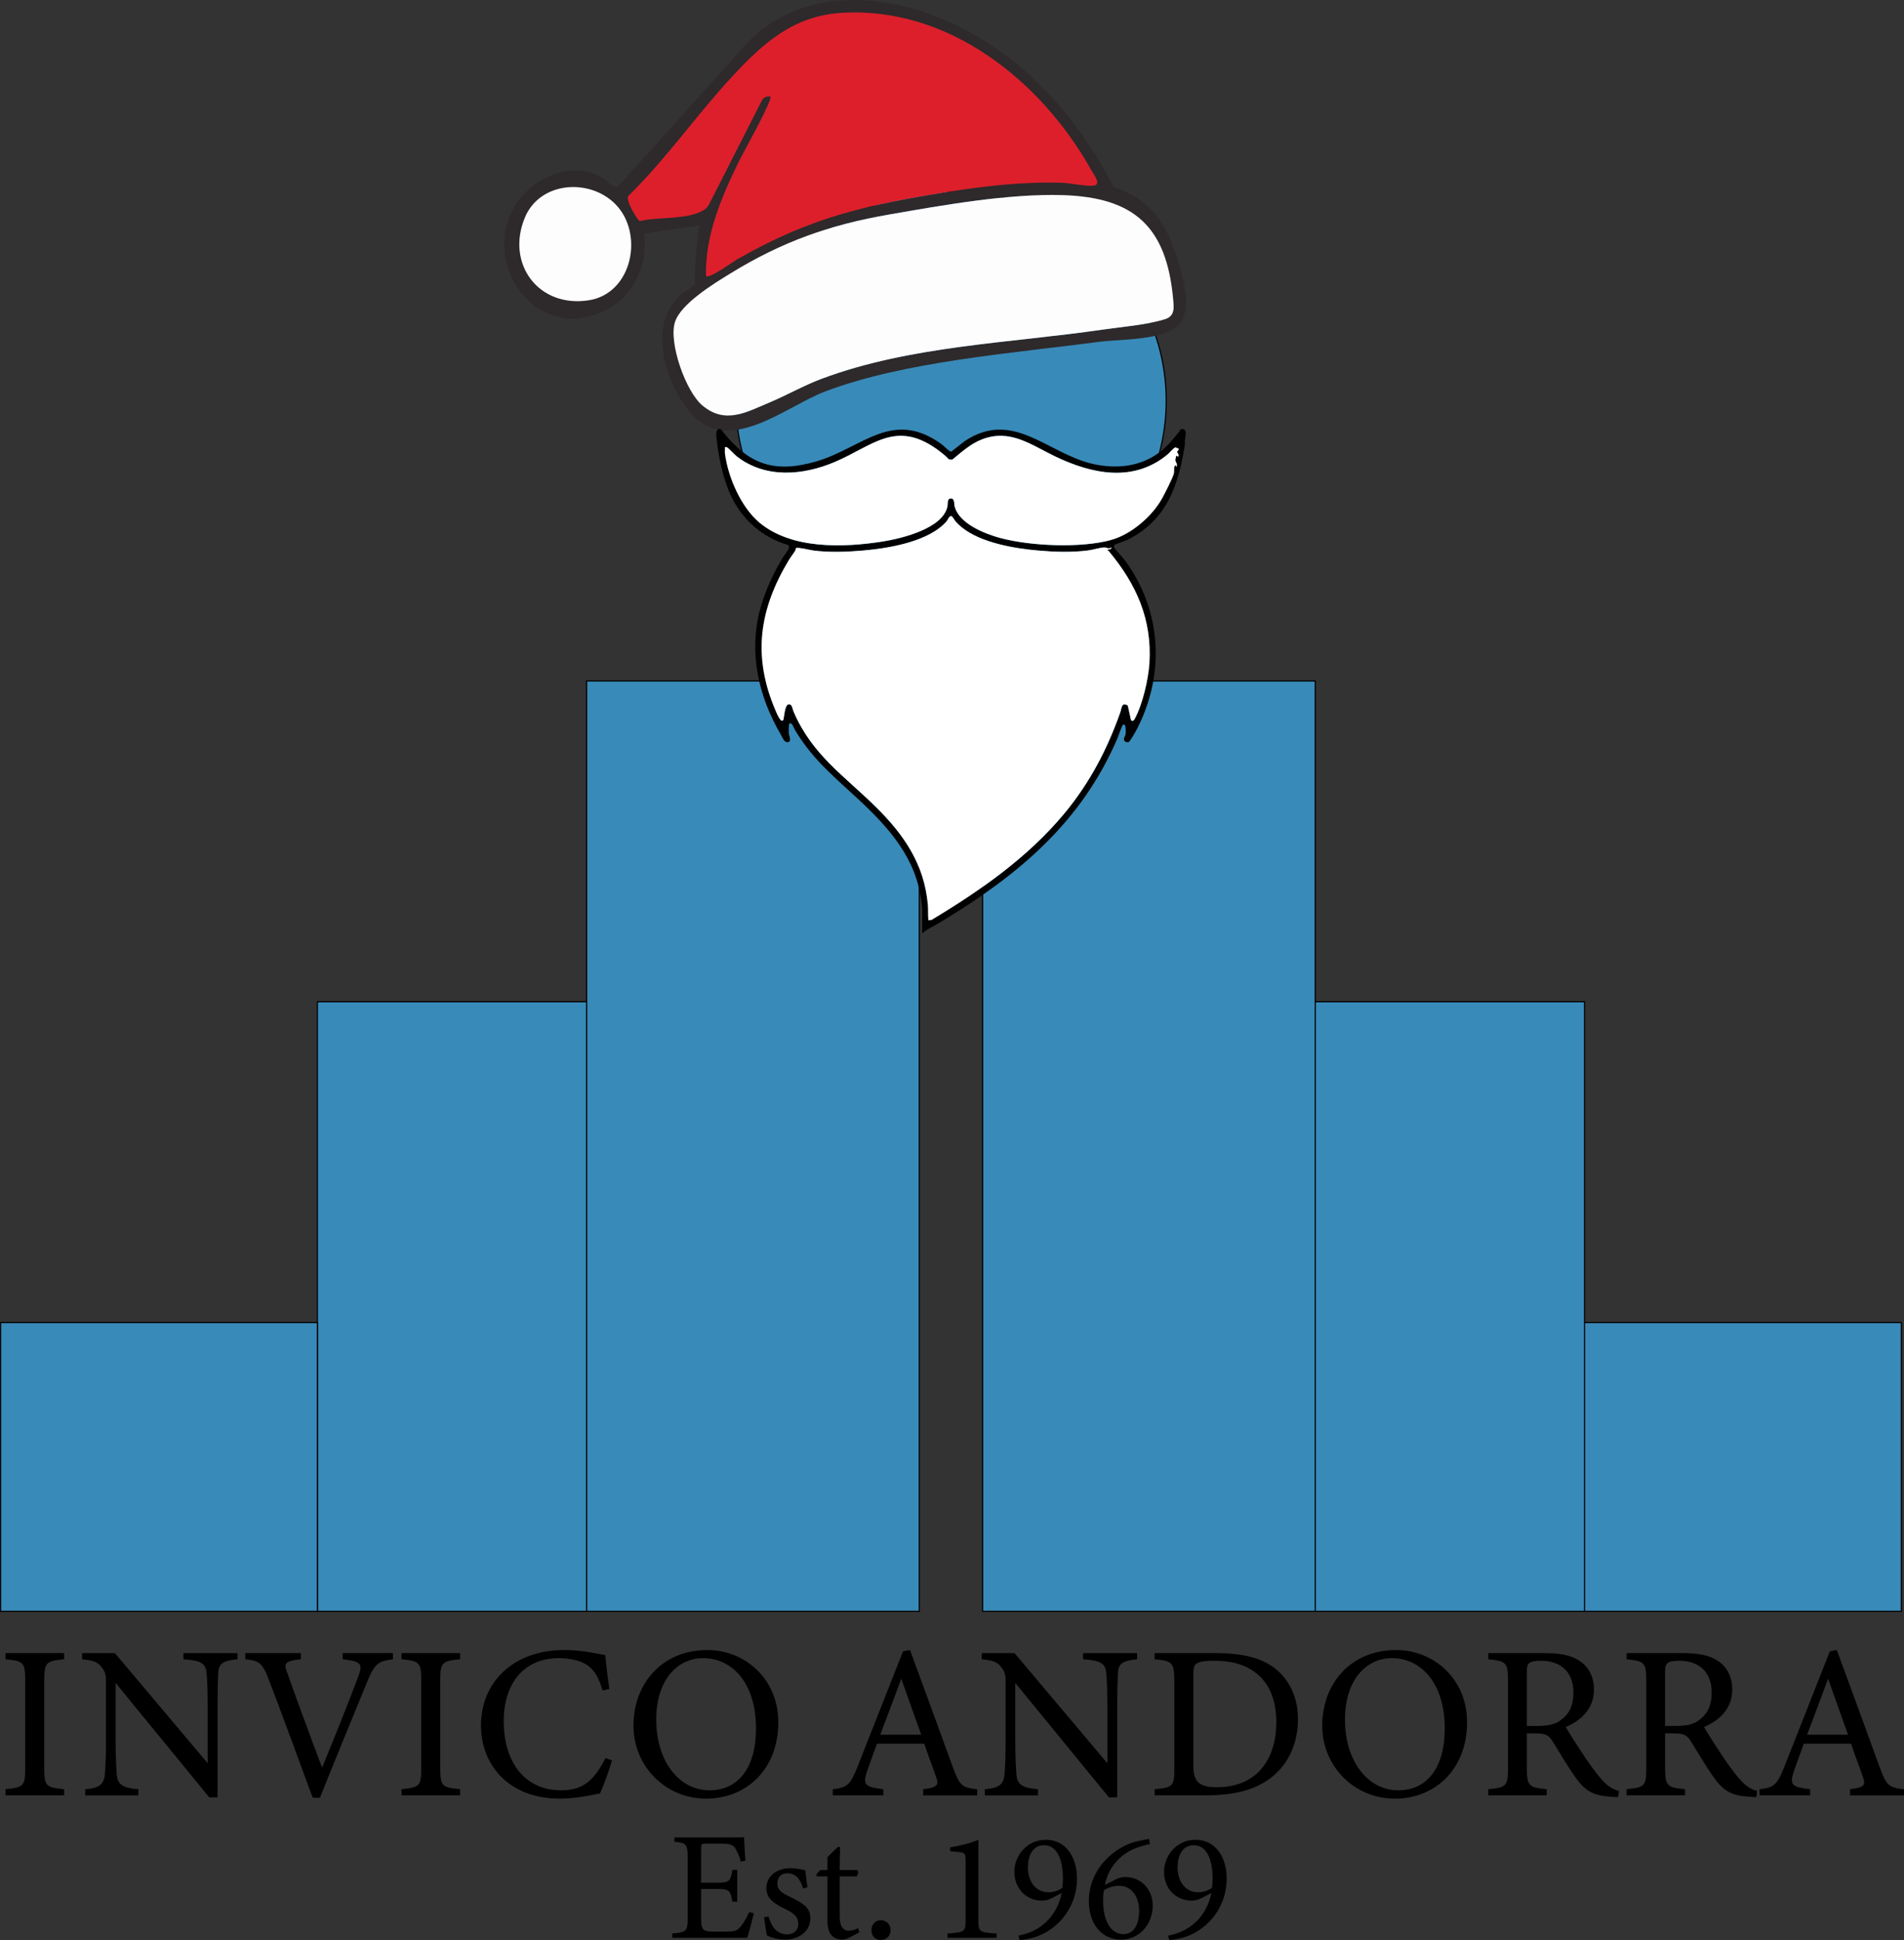 <svg xmlns="http://www.w3.org/2000/svg" id="Layer_1" data-name="Layer 1" viewBox="0 0 826.69 842.28"><rect x="0" y="0" width="826.69" height="842.28" fill="#333333" stroke="none"/><defs><style>.cls-2{fill:#fff}.cls-3{fill:#388ab9;stroke:#000;stroke-miterlimit:10;stroke-width:.5px}.cls-5{fill:#fdfdfd}</style></defs><path d="M426.65 295.63h144.42v403.91H426.65zM571.07 434.91h116.92v264.63H571.07zM687.99 574.19h137.55v125.35H687.99zM399.14 699.54H254.72V295.63h144.42zM254.71 699.54H137.79V434.91h116.92z" class="cls-3"/><path d="M137.8 699.54H.25V574.19H137.8z" class="cls-3"/><ellipse cx="412.89" cy="173.94" class="cls-3" rx="93.47" ry="90.84"/><path d="M327.32 830.63c-.4 1.74-2.21 8.64-2.88 10.65h-32.56v-1.88c6.23-.47 6.7-1.07 6.7-6.57v-26.46c0-5.96-.74-6.3-5.76-6.77v-1.88h20.5c6.3 0 8.91-.07 9.72-.13.07 1.67.33 6.7.6 10.25l-2.01.33c-.6-2.28-1.27-3.69-2.01-5.09-1.07-2.21-2.61-2.68-6.63-2.68h-6.37c-2.08 0-2.21.2-2.21 2.14v14.81h7.44c5.03 0 5.36-1 6.16-5.56h2.08v13.8h-2.08c-.87-4.82-1.41-5.49-6.23-5.49h-7.37v13.33c0 4.69 1.47 5.09 4.82 5.16h6.23c4.09 0 4.76-.6 6.23-2.35 1.27-1.41 2.68-4.15 3.62-6.16l2.01.54ZM348.69 819.84c-1.21-3.89-2.95-6.57-7.04-6.57-2.34 0-4.15 1.68-4.15 4.36 0 2.88 1.94 4.22 5.7 5.96 5.76 2.75 8.64 4.76 8.64 9.18 0 6.16-5.63 9.31-10.92 9.31-3.48 0-6.57-1.07-7.97-1.88-.33-1.94-.94-5.63-1.21-7.84l1.94-.33c1.21 4.29 3.55 7.77 8.24 7.77 2.55 0 4.69-1.74 4.69-4.56 0-3.01-1.81-4.56-5.36-6.3-4.69-2.28-8.51-4.42-8.51-9.25s4.15-8.64 10.45-8.64c2.81 0 5.09.67 6.43.87.2 1.61.67 5.83 1 7.44l-1.94.47ZM368.73 841.21c-1.14.6-2.21.87-2.88.87-4.29 0-6.57-2.61-6.57-7.97v-19.5h-4.62l-.27-.8 1.81-1.94h3.08v-5.63c1.27-1.34 3.22-3.08 4.49-4.42l1.01.13c-.13 2.81-.2 6.7-.2 9.92h7.64c.6.67.4 2.14-.4 2.75h-7.24v17.15c0 5.43 2.14 6.43 3.89 6.43 1.61 0 3.15-.6 4.09-1.07l.6 1.74-4.42 2.34ZM382.46 842.22c-2.41 0-4.09-1.74-4.09-4.29 0-2.41 1.68-4.29 4.09-4.29s4.22 1.88 4.22 4.29c0 2.55-1.81 4.29-4.22 4.29ZM411.4 841.28v-1.88c7.44-.47 7.84-.8 7.84-5.83v-25.73c0-3.42-.47-3.55-3.42-3.82l-3.28-.33v-1.67c4.42-.74 8.84-1.81 12.26-3.28v34.84c0 5.09.4 5.36 7.91 5.83v1.88H411.4ZM460.98 821.85l-4.49 2.28c-1.47.74-2.75 1-4.02 1-7.17 0-12.06-5.49-12.06-12.53 0-6.57 5.09-13.87 13.74-13.87s13.47 7.64 13.47 16.75c0 12.33-7.77 21.51-16.95 25.06-2.75 1.07-6.23 1.61-7.97 1.74l-.54-1.94c9.51-1.74 16.62-8.11 18.83-18.49Zm-7.64-20.77c-5.23 0-7.04 4.96-7.04 9.65 0 5.9 3.28 10.79 8.91 10.79 2.41 0 4.62-.87 6.03-1.94.2-1.47.27-3.08.27-4.36 0-5.96-1.68-14.14-8.17-14.14ZM484.23 816.02c1.41-.74 2.95-1.14 4.29-1.14 7.1 0 11.99 5.56 11.99 12.4 0 8.04-5.76 14.81-13.8 14.81s-13.94-6.5-13.94-16.75c0-13.8 10.52-22.51 18.56-25.26 1.47-.54 4.82-1.27 7.57-1.74l.4 2.21c-2.14.47-5.29 1.34-7.3 2.28-4.09 1.88-10.45 6.3-12.26 15.48l4.49-2.28Zm1.61 2.68c-2.68 0-4.96 1-6.5 1.88-.27 1.21-.4 2.88-.4 4.56 0 8.38 3.15 14.54 8.84 14.54 5.23 0 6.83-5.49 6.83-9.98 0-5.56-2.68-10.99-8.78-10.99ZM525.97 821.85l-4.49 2.28c-1.47.74-2.75 1-4.02 1-7.17 0-12.06-5.49-12.06-12.53 0-6.57 5.09-13.87 13.74-13.87s13.47 7.64 13.47 16.75c0 12.33-7.77 21.51-16.95 25.06-2.75 1.07-6.23 1.61-7.97 1.74l-.54-1.94c9.51-1.74 16.62-8.11 18.83-18.49Zm-7.64-20.77c-5.23 0-7.04 4.96-7.04 9.65 0 5.9 3.28 10.79 8.91 10.79 2.41 0 4.62-.87 6.03-1.94.2-1.47.27-3.08.27-4.36 0-5.96-1.68-14.14-8.17-14.14ZM2.4 779.43v-2.66c7.79-.85 8.55-1.24 8.55-9.31v-37.72c0-8.17-.76-8.55-8.55-9.41v-2.66h25.46v2.66c-7.89.86-8.65 1.24-8.65 9.41v37.72c0 8.17.76 8.46 8.65 9.31v2.66H2.4ZM103.1 720.34c-6.08.67-8.08 1.62-8.36 5.99-.09 3.04-.28 7.03-.28 15.87v38.1h-3.61l-40.66-49.69v23.75c0 8.55.28 12.83.48 15.58.19 4.84 2.56 6.27 9.4 6.84v2.66H36.98v-2.66c5.89-.47 8.17-1.9 8.55-6.55.29-3.04.48-7.32.48-15.96v-24.22c0-2.66-.19-4.18-1.9-6.27-1.81-2.38-3.8-2.95-8.46-3.42v-2.66H49.9l40.28 47.79v-23.28c0-8.83-.19-12.92-.48-15.77-.29-4.28-2.47-5.61-10.07-6.08v-2.66h23.47v2.66ZM170.64 720.34c-6.36.86-7.98 1.71-11.4 10.26-2.57 6.27-15.68 38.1-20.33 49.88h-3.14c-5.6-15.29-13.77-37.53-19.19-51.59-2.66-7.03-4.27-7.98-10.07-8.55v-2.66h24.13v2.66c-7.03.76-7.41 1.9-6.08 5.42 2.38 6.94 9.31 25.84 15.29 41.61 5.04-12.25 11.31-27.74 15.77-39.71 2.09-5.51.95-6.37-6.84-7.32v-2.66h21.85v2.66ZM174.34 779.43v-2.66c7.79-.85 8.55-1.24 8.55-9.31v-37.72c0-8.17-.76-8.55-8.55-9.41v-2.66h25.46v2.66c-7.88.86-8.65 1.24-8.65 9.41v37.72c0 8.17.76 8.46 8.65 9.31v2.66h-25.46ZM265.73 764.23c-1.33 4.56-3.8 11.4-5.22 14.34-2.75.57-10.17 2.28-17.39 2.28-22.71 0-34.29-15.1-34.29-31.73 0-19.38 14.73-32.78 36.01-32.78 8.17 0 14.82 1.71 17.96 2.19.38 4.27 1.04 9.97 1.8 14.72l-2.95.67c-1.9-6.37-4.18-10.26-9.02-12.25-2.47-1.14-6.37-1.8-9.98-1.8-15.67 0-23.94 11.59-23.94 27.26 0 18.34 9.5 30.12 24.89 30.12 9.69 0 14.44-4.47 19.29-13.97l2.85.95ZM307.15 716.35c16.25 0 30.78 12.45 30.78 31.35 0 20.43-13.87 33.16-31.35 33.16s-31.54-13.87-31.54-31.73 12.07-32.78 32.11-32.78Zm-1.9 3.51c-10.64 0-20.33 8.93-20.33 26.7s9.69 30.69 23.18 30.69c11.5 0 20.14-8.55 20.14-26.89 0-19.95-10.54-30.5-22.99-30.5ZM400.82 779.43v-2.66c6.18-.76 6.94-1.71 5.61-5.32-1.24-3.71-3.13-8.46-5.13-14.44h-20.52c-1.52 4.27-2.95 7.98-4.28 11.88-2.09 6.17-.76 6.93 7.03 7.88v2.66h-21.95v-2.66c5.99-.76 7.51-1.42 10.83-9.97l19.67-49.88 3.04-.57c5.98 16.25 12.54 34.2 18.52 50.64 3.04 8.27 3.9 9.03 10.64 9.79v2.66h-23.47Zm-9.5-50.64c-3.04 8.17-6.27 16.82-9.12 24.32h17.77l-8.65-24.32ZM493.73 720.34c-6.08.67-8.08 1.62-8.36 5.99-.09 3.04-.29 7.03-.29 15.87v38.1h-3.61l-40.66-49.69v23.75c0 8.55.29 12.83.48 15.58.19 4.84 2.56 6.27 9.41 6.84v2.66h-23.09v-2.66c5.89-.47 8.17-1.9 8.55-6.55.28-3.04.47-7.32.47-15.96v-24.22c0-2.66-.19-4.18-1.9-6.27-1.8-2.38-3.8-2.95-8.46-3.42v-2.66h14.25l40.28 47.79v-23.28c0-8.83-.19-12.92-.48-15.77-.29-4.28-2.47-5.61-10.07-6.08v-2.66h23.46v2.66ZM527.73 717.68c13.4 0 21.85 2.66 27.74 8.27 4.66 4.56 8.08 11.21 8.08 20.33 0 11.12-4.56 20.14-11.88 25.65-7.22 5.42-16.44 7.5-28.12 7.5h-22.23v-2.66c8.17-.76 8.55-1.42 8.55-9.21v-37.91c0-8.17-1.14-8.55-8.55-9.31v-2.66h26.41Zm-9.59 49.11c0 7.12 3.04 9.12 10.17 9.12 17.1 0 25.84-11.69 25.84-28.31 0-10.36-3.52-18.24-11.02-22.8-4.37-2.75-9.88-3.8-16.25-3.8-4.27 0-6.55.57-7.5 1.33-.85.57-1.24 1.62-1.24 5.32v39.14ZM606.2 716.35c16.25 0 30.78 12.45 30.78 31.35 0 20.43-13.87 33.16-31.35 33.16s-31.54-13.87-31.54-31.73 12.07-32.78 32.11-32.78Zm-1.9 3.51c-10.64 0-20.33 8.93-20.33 26.7s9.69 30.69 23.18 30.69c11.5 0 20.14-8.55 20.14-26.89 0-19.95-10.54-30.5-22.99-30.5ZM702.53 780.19c-1.23 0-2.28-.09-3.51-.19-6.94-.48-10.64-2.28-14.82-8.17-3.51-4.85-6.93-10.83-9.97-15.68-1.9-3.04-3.14-3.61-7.98-3.61h-3.33v14.92c0 8.07 1.04 8.55 8.65 9.31v2.66H646.2v-2.66c7.88-.85 8.55-1.24 8.55-9.31v-37.91c0-8.08-1.04-8.36-8.55-9.21v-2.66h24.22c6.94 0 11.59.86 15.2 3.23 3.9 2.47 6.46 6.75 6.46 12.54 0 8.17-5.22 13.3-12.25 16.34 1.71 2.95 5.79 9.31 8.65 13.58 3.51 5.04 5.32 7.41 7.5 9.79 2.57 2.76 4.75 3.8 6.94 4.37l-.38 2.66Zm-35.05-30.88c4.94 0 8.08-.76 10.45-2.75 3.71-2.75 5.22-6.56 5.22-11.69 0-10.17-6.75-13.87-14.06-13.87-2.75 0-4.37.38-5.03.95-.86.67-1.14 1.62-1.14 4.08v23.28h4.56ZM762.57 780.19c-1.23 0-2.28-.09-3.51-.19-6.93-.48-10.64-2.28-14.82-8.17-3.51-4.85-6.93-10.83-9.97-15.68-1.9-3.04-3.14-3.61-7.98-3.61h-3.33v14.92c0 8.07 1.04 8.55 8.65 9.31v2.66h-25.37v-2.66c7.88-.85 8.55-1.24 8.55-9.31v-37.91c0-8.08-1.04-8.36-8.55-9.21v-2.66h24.22c6.94 0 11.59.86 15.2 3.23 3.9 2.47 6.46 6.75 6.46 12.54 0 8.17-5.23 13.3-12.26 16.34 1.71 2.95 5.79 9.31 8.65 13.58 3.51 5.04 5.32 7.41 7.5 9.79 2.57 2.76 4.75 3.8 6.94 4.37l-.38 2.66Zm-35.06-30.88c4.94 0 8.08-.76 10.45-2.75 3.71-2.75 5.22-6.56 5.22-11.69 0-10.17-6.75-13.87-14.06-13.87-2.75 0-4.37.38-5.03.95-.86.67-1.14 1.62-1.14 4.08v23.28h4.56ZM803.23 779.43v-2.66c6.18-.76 6.94-1.71 5.61-5.32-1.24-3.71-3.13-8.46-5.13-14.44h-20.52c-1.52 4.27-2.95 7.98-4.28 11.88-2.09 6.17-.76 6.93 7.03 7.88v2.66h-21.95v-2.66c5.99-.76 7.51-1.42 10.83-9.97l19.67-49.88 3.04-.57c5.98 16.25 12.54 34.2 18.52 50.64 3.04 8.27 3.9 9.03 10.64 9.79v2.66h-23.47Zm-9.5-50.64c-3.04 8.17-6.27 16.82-9.12 24.32h17.77l-8.65-24.32Z"/><path d="M433.01 21.37c21.66 15.1 38.4 36.45 50.49 59.84 17.6 5.97 23.22 16.76 28.33 33.53 2.19 7.19 5.75 20.05-.03 26.18-6.61 7.02-25.46 6.27-34.74 7.5-37.01 4.92-84.12 8.39-118.85 21.55-17.24 6.53-42.22 28.72-58.76 8.83-10.84-13.03-18.62-38.69-3.33-51.27 1.95-1.61 4.11-2.24 5.55-3.96-.23-8.67 1.09-17.16 1.89-25.75l-23.79 3.57c1.38 14.06-4.68 27.69-17.73 33.72-33.28 15.37-58.05-29.38-32.56-52.76 8.72-8 21.75-11.32 32.37-4.97 1.86 1.11 4.08 4.52 6.48 3.63l56.32-62.62c30.13-30.12 76.88-18.95 108.35 3Zm-126.47 98.45c1.36 1.34 11.46-6.04 13.38-7.14 32.23-18.51 56.48-23.78 92.97-29.58 15.73-2.5 32.09-4.23 48.06-3.74 3.79.12 10.22 1.54 13.66 1.27 3.88-.31.37-4.64-.89-6.9C452.1 35.06 411.59 2.58 365.11 5.62c-20.62 1.35-33.71 13.11-46.98 27.37-15.69 16.87-28.85 36.04-45.39 52.17-1.16 1.86 4.01 10.49 5.05 10.82 7.86-1.94 21.49-.42 28.13-5.02.95-.66 1.62-1.6 2.14-2.62l22.65-44.56c.82-1.51 2.08-2.1 3.79-1.85 1.22 1.16-12.03 24.79-13.51 27.82-7.66 15.7-14.85 32.21-14.45 50.08Zm-39.47-31.31c-11.28-11.26-32.68-9.67-39.17 5.92-8.35 20.06 5.89 39.28 27.64 35.95 19.17-2.93 24.23-29.19 11.53-41.87ZM305 176.06c9.91 8.27 18.92 2.95 29.31-1.42 7.58-3.19 14.76-7.33 22.49-10.22 38.49-14.37 81.69-15.43 122.05-21.33 8.23-1.2 19.13-2.03 27.01-4.52 4.34-1.37 3.85-4.97 3.49-8.86-2.87-31.22-16.79-43.99-47.79-45-23.52-.76-52.15 4.37-75.51 8.43-26.04 4.53-46.47 11.78-68.98 25.61-7.14 4.39-21.55 13.11-24.04 21.17-2.75 8.88 4.67 30.06 11.97 36.14Z" style="fill:#2e292a"/><path d="M305 176.06c-7.3-6.09-14.72-27.26-11.97-36.14 2.49-8.06 16.9-16.78 24.04-21.17 22.5-13.83 42.93-21.08 68.98-25.61 23.36-4.06 51.99-9.19 75.51-8.43 31.01 1.01 44.92 13.78 47.79 45 .36 3.89.85 7.48-3.49 8.86-7.87 2.49-18.78 3.32-27.01 4.52-40.36 5.9-83.56 6.96-122.05 21.33-7.74 2.89-14.92 7.03-22.49 10.22-10.39 4.37-19.4 9.69-29.31 1.42Z" class="cls-5"/><path d="M306.54 119.82c-.41-17.87 6.79-34.39 14.45-50.08 1.48-3.03 14.73-26.66 13.51-27.82-1.72-.25-2.97.34-3.79 1.85l-22.65 44.56c-.52 1.02-1.18 1.96-2.14 2.62-6.64 4.59-20.27 3.07-28.13 5.02-1.04-.33-6.21-8.95-5.05-10.82 16.54-16.13 29.7-35.29 45.39-52.17 13.27-14.27 26.36-26.03 46.98-27.37 46.48-3.04 87 29.45 108.61 68.11 1.26 2.26 4.77 6.59.89 6.9-3.45.28-9.87-1.15-13.66-1.27-15.98-.49-32.34 1.24-48.06 3.74-36.49 5.8-60.74 11.07-92.97 29.58-1.92 1.1-12.02 8.49-13.38 7.14Z" style="fill:#dd1f2b"/><path d="M267.07 88.51c12.7 12.68 7.64 38.94-11.53 41.87-21.75 3.33-35.99-15.89-27.64-35.95 6.49-15.59 27.9-17.18 39.17-5.92Z" class="cls-5"/><path d="M314.38 188.11c11.31 13.86 22.45 17.35 40.08 12.2 20.01-5.85 32.92-22.98 54.42-7.43.81.58 3.33 3.28 4.16 3.2l5.79-4.54c21.01-14.08 36.01 5.42 55.64 9.86 10.32 2.33 20.75 1.27 29.24-5.23 3.54-2.71 5.53-5.53 8.37-8.82.39-.46.16-1.26 1.54-1.06 2.33.35.39 4.83.89 6.42-2.74 17.45-7.51 32.47-24.07 41.18-2.04 1.08-4.03 1.56-6.16 2.48-.93.4-.67 1.07-.19 1.78 1.12 1.65 3.16 3.52 4.41 5.22 15.97 21.85 17.45 49.47 5.01 73.41-.44.85-2.91 5.22-3.46 5.38-.96.28-2.05-.25-2.05-1.3 0-.67.62-1.45.74-2.24.11-.76.15-3.63-.5-3.99-.24-.09-.5-.08-.72.08-.41.3-1.94 4.88-2.32 5.77-15.71 36.62-42.99 59.3-76.16 79.44-2.48 1.5-5.11 2.82-7.56 4.34-.26.16-.37 1.08-1.07.53v-9.81c-1.21-19.6-11.97-33.01-25.52-45.9-11.32-10.77-21.48-18.38-29.71-32.14-.4-.66-1.28-3.58-2.43-2.81-.34.23-.34 3.68-.27 4.28.11.95 1.48 3.8-.6 3.82-1.5.01-2.18-2.15-2.84-3.27-9.64-16.42-14.04-35.42-9.05-54.29 2.08-7.86 5.88-16.09 10.14-23 .66-1.07 3.5-3.98 1.98-5.1-10.97-3.15-19.84-10.94-24.68-21.22-3.55-7.55-5.48-17.11-6.35-25.31-.13-1.21-.34-4.06 1.54-3.77.71.11 1.3 1.25 1.76 1.81Zm92.31 6.84c-17.92-12.71-27.89-1.29-44.32 5.66-13.61 5.76-29.95 7.29-42.43-2.47-.95-.74-3.63-3.63-4.2-3.9-.32-.15-.63-.16-.98-.13.06.91-.1 1.9.02 2.8 1.34 10.28 6.91 23.18 14.95 29.97 13.82 11.65 36.53 10.9 53.41 8.24 8.05-1.27 26.45-5.6 28.27-15.42.19-1.06-.24-3.19 1.4-3.29 1.83-.11 1.37 2.29 1.76 3.67 2.1 7.37 13.02 11.67 19.66 13.47 13.17 3.56 35.2 4.5 48.32.85 8.64-2.4 17.73-10.22 22.02-17.98 1.22-2.2 4.43-8.48 5.07-10.64.42-1.42-.17-2.97.72-3.81l.49.74c.62-1.47-.53-2.03-.5-3.05.02-.58.39-1.22.26-1.85l.98.49c.57-.94-.49-1.7-.46-2.04s.59-.78.71-1.27-1.05-.29-1.22-.77c-.74-.21-2.69 2.24-3.39 2.84-14.86 12.6-33.02 8.8-49.1 1.09-10.46-5.02-19.54-12.1-31.75-7.39-4.9 1.89-8.84 5.48-12.83 8.76-1.83.36-2.05-.78-3.19-1.71s-2.46-2-3.65-2.85Zm10.78 33.89c-.83-.69-1.76-1.51-2.47-2.32-.59-.67-1.44-2.56-2.2-2.47s-1.34 1.75-1.68 2.15c-7.69 9.01-25.3 11.87-36.61 12.84-6.92.59-14.44.85-21.32-.02-1.2-.15-6.92-1.54-7.53-1.09-.29.3-.17.78-.37 1.1-.84 1.39-1.96 2.74-2.79 4.13-12.93 21.51-15.87 41.82-5.76 65.32.33.77 2.42 6.05 3.41 3.95.37-1.37.62-6.4 2.22-6.63s1.69 2 2.13 3.02c8.09 18.99 22.07 27.93 36.03 41.77 12.11 12.01 20.77 24.68 22.32 42.22.19 2.19 0 4.54.25 6.75l1.4-.19c21.13-12.67 41.79-27.13 57.62-46.19 10.99-13.23 18.6-27.79 24.3-43.93.6-1.69.49-4.67 3.26-2.9l1.39 6.34c.8.62 1.24.07 1.62-.62 3.32-6.03 5.94-17.21 6.37-24.06 1.21-19.21-5.74-34.46-17.67-48.78-.13-.15-.29-.19-.48-.18l.12-.49c.73.1 1.59-.1 1.59-.98-1.14 1.03-2.33.02-3.02.06-1.94.1-5.2 1.11-7.44 1.38-6.92.84-14.12.63-21.07.03-10.57-.91-25.29-3.33-33.62-10.19Z"/><path d="M417.47 228.84c8.33 6.86 23.05 9.28 33.62 10.19 6.95.6 14.16.81 21.07-.03 2.23-.27 5.5-1.28 7.44-1.38.69-.04 1.89.97 3.02-.06 0 .88-.86 1.08-1.59.98l-.12.49c.19-.01.36.03.48.18 11.93 14.32 18.88 29.57 17.67 48.78-.43 6.86-3.05 18.04-6.37 24.06-.38.69-.82 1.24-1.62.62l-1.39-6.34c-2.76-1.77-2.66 1.21-3.26 2.9-5.7 16.15-13.31 30.7-24.3 43.93-15.83 19.06-36.5 33.52-57.62 46.19l-1.4.19c-.26-2.21-.05-4.56-.25-6.75-1.56-17.55-10.21-30.21-22.32-42.22-13.96-13.84-27.94-22.78-36.03-41.77-.44-1.02-.5-3.26-2.13-3.02s-1.86 5.26-2.22 6.63c-1 2.11-3.08-3.17-3.41-3.95-10.11-23.5-7.17-43.81 5.76-65.32.84-1.39 1.95-2.74 2.79-4.13.19-.32.08-.81.37-1.1.61-.45 6.33.94 7.53 1.09 6.89.87 14.41.62 21.32.02 11.32-.97 28.92-3.83 36.61-12.84.34-.4.94-2.06 1.68-2.15s1.62 1.8 2.2 2.47c.71.81 1.63 1.63 2.47 2.32Z" class="cls-2"/><path d="M406.69 194.95c1.19.85 2.5 1.91 3.65 2.85s1.36 2.07 3.19 1.71c3.99-3.29 7.93-6.87 12.83-8.76 12.21-4.71 21.28 2.37 31.75 7.39 16.08 7.72 34.24 11.51 49.1-1.09.7-.6 2.66-3.05 3.39-2.84.18.48 1.34.29 1.22.77s-.68.93-.71 1.27 1.03 1.1.46 2.04l-.98-.49c.13.64-.24 1.28-.26 1.85-.03 1.03 1.12 1.58.5 3.05l-.49-.74c-.9.84-.31 2.4-.72 3.81-.64 2.16-3.85 8.44-5.07 10.64-4.29 7.76-13.38 15.58-22.02 17.98-13.12 3.65-35.15 2.71-48.32-.85-6.64-1.8-17.56-6.1-19.66-13.47-.39-1.38.07-3.77-1.76-3.67-1.65.1-1.21 2.23-1.4 3.29-1.81 9.82-20.21 14.15-28.27 15.42-16.88 2.65-39.59 3.41-53.41-8.24-8.04-6.78-13.61-19.69-14.95-29.97-.12-.9.04-1.89-.02-2.8.35-.03.65-.03.98.13.57.27 3.25 3.16 4.2 3.9 12.48 9.76 28.82 8.23 42.43 2.47 16.43-6.96 26.4-18.38 44.32-5.66Z" class="cls-2"/></svg>